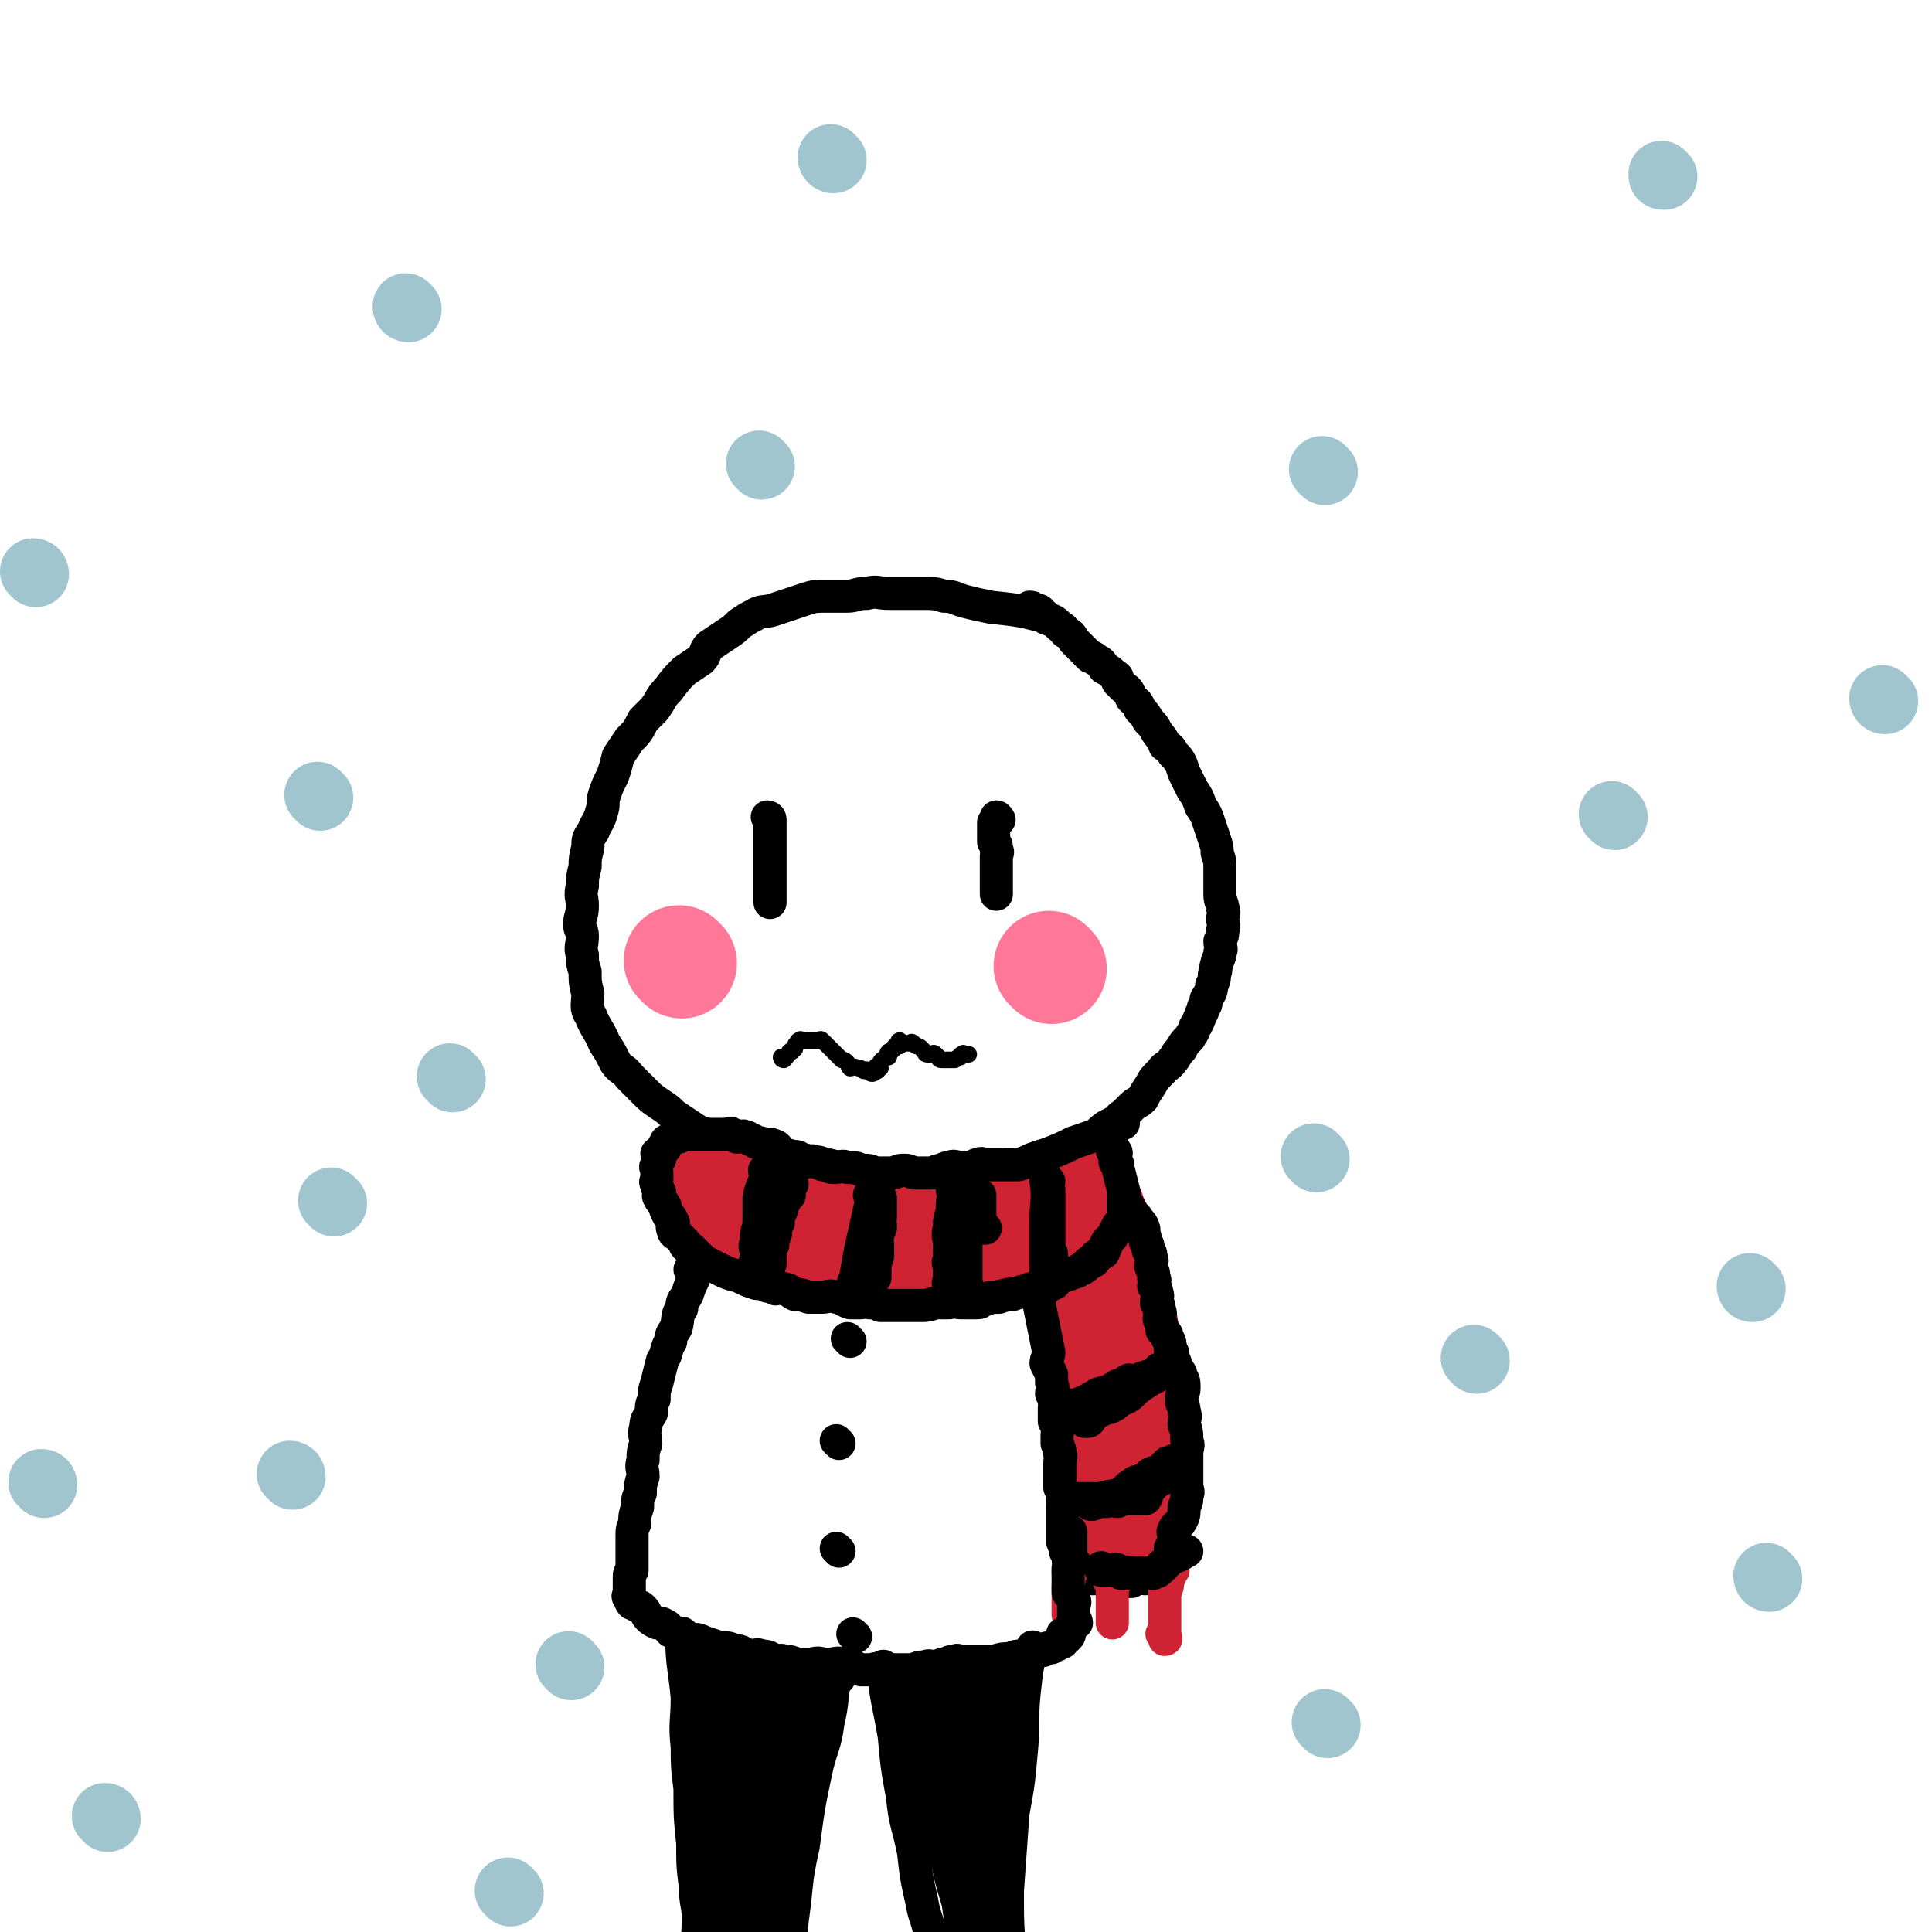 <svg viewBox='0 0 700 700' version='1.1' xmlns='http://www.w3.org/2000/svg' xmlns:xlink='http://www.w3.org/1999/xlink'><g fill='none' stroke='rgb(0,0,0)' stroke-width='12' stroke-linecap='round' stroke-linejoin='round'><path d='M378,223c0,0 -1,-1 -1,-1 0,0 1,1 0,1 -8,-2 -9,-2 -18,-3 -5,-1 -5,-1 -9,-2 -4,-1 -4,-2 -8,-2 -3,-1 -4,-1 -7,-1 -1,0 -1,0 -3,0 -2,0 -2,0 -5,0 -2,0 -2,0 -5,0 -4,0 -4,-1 -8,0 -4,0 -4,1 -7,1 -4,0 -4,0 -8,0 -3,0 -4,0 -7,1 -3,1 -3,1 -6,2 -3,1 -3,1 -6,2 -3,1 -4,0 -7,2 -2,1 -2,1 -5,3 -2,2 -2,2 -5,4 -3,2 -3,2 -6,4 -2,2 -1,3 -3,5 -3,2 -3,2 -6,4 -3,3 -3,3 -6,7 -3,3 -2,3 -5,7 -2,2 -2,2 -4,4 -2,4 -2,4 -5,7 -2,3 -2,3 -4,6 -1,4 -1,4 -2,7 -2,4 -2,4 -3,7 -1,3 0,3 -1,6 -1,4 -2,4 -3,7 -2,3 -2,3 -2,6 -1,4 -1,4 -1,7 -1,4 -1,4 -1,7 -1,4 0,4 0,7 0,4 -1,4 -1,7 0,2 1,2 1,4 0,4 -1,4 0,7 0,3 0,3 1,6 0,4 0,4 1,8 0,4 -1,5 1,8 2,5 3,5 5,10 2,3 2,3 4,7 2,3 3,2 5,5 3,3 3,3 5,5 3,3 3,3 6,5 3,2 3,2 5,4 3,2 3,2 6,4 3,2 3,2 6,3 4,1 4,1 8,2 4,1 4,1 7,2 4,1 4,2 7,3 3,1 4,0 7,1 5,1 5,1 10,2 5,1 5,1 9,2 5,1 5,1 9,2 4,1 4,1 8,2 4,0 4,0 7,0 4,0 4,0 7,0 4,-1 4,-1 8,-1 4,-1 4,-1 7,-1 4,-1 4,0 7,0 4,-1 4,-2 7,-3 4,0 4,0 7,0 3,-1 3,-2 6,-3 3,-1 3,0 7,-2 3,-1 3,-1 6,-3 3,-1 3,0 6,-2 2,-1 2,-2 5,-4 2,-1 2,-1 4,-2 1,-2 1,-1 3,-3 1,-1 1,-1 2,-2 2,-2 2,-1 4,-3 1,-2 1,-2 3,-5 1,-2 1,-2 4,-5 1,-2 2,-1 4,-4 1,-1 1,-2 3,-4 1,-2 1,-2 3,-4 1,-2 1,-1 2,-4 1,-1 1,-2 2,-4 0,-1 1,-1 1,-3 1,-1 1,-1 1,-3 1,-2 2,-2 2,-5 1,-2 1,-2 1,-4 1,-2 0,-2 1,-4 0,-2 1,-1 1,-4 1,-1 0,-2 0,-4 1,-2 1,-2 1,-4 1,-2 0,-2 0,-4 0,-2 1,-2 0,-4 0,-2 -1,-2 -1,-5 0,-2 0,-2 0,-4 0,-2 0,-3 0,-5 0,-3 0,-3 -1,-6 0,-2 0,-2 -1,-5 -1,-3 -1,-3 -2,-6 -1,-3 -1,-3 -3,-6 -1,-3 -1,-3 -3,-6 -1,-2 -1,-2 -2,-4 -1,-2 -1,-2 -2,-5 -1,-2 -1,-2 -3,-4 -1,-2 -1,-2 -3,-3 -1,-3 -1,-2 -3,-5 -1,-2 -1,-2 -3,-4 -1,-2 -1,-2 -3,-4 -1,-3 -1,-2 -3,-4 -1,-2 -1,-3 -3,-4 -1,-1 -1,-1 -2,-2 0,-1 0,-2 -1,-2 -2,-2 -2,-2 -4,-3 -1,-2 -1,-2 -3,-3 -1,-1 -1,-1 -2,-1 -3,-3 -3,-3 -6,-6 -1,-2 -1,-2 -3,-3 -1,-1 0,-1 -2,-2 -2,-2 -2,-2 -5,-3 -1,-1 0,-1 -2,-2 0,-1 -1,-1 -2,-1 -1,-1 -1,-1 -2,-1 '/><path d='M279,297c0,0 -1,-1 -1,-1 0,0 1,0 1,1 0,2 0,2 0,5 0,1 0,1 0,3 0,1 0,1 0,3 0,2 0,2 0,5 0,2 0,2 0,4 0,1 0,1 0,3 0,1 0,1 0,2 0,1 0,1 0,2 0,0 0,0 0,1 0,1 0,1 0,1 0,0 0,0 0,1 '/><path d='M362,297c0,0 -1,-1 -1,-1 0,0 1,0 0,1 0,0 0,0 -1,1 0,0 0,0 0,1 0,1 0,1 0,3 0,1 0,1 0,3 1,1 1,1 1,3 1,1 0,1 0,2 0,0 0,0 0,1 0,1 0,1 0,1 0,1 0,1 0,2 0,1 0,1 0,2 0,1 0,1 0,2 0,1 0,1 0,2 0,0 0,0 0,1 0,1 0,1 0,1 0,1 0,1 0,1 0,0 0,0 0,1 '/></g>
<g fill='none' stroke='rgb(0,0,0)' stroke-width='6' stroke-linecap='round' stroke-linejoin='round'><path d='M284,384c0,0 -1,-1 -1,-1 0,0 0,1 1,1 1,-1 1,-1 2,-3 0,0 0,0 1,0 0,-1 0,-1 1,-1 0,-1 0,-2 1,-2 0,-1 0,-1 1,-1 0,-1 0,0 1,0 1,0 1,0 2,0 0,0 0,0 1,0 0,0 0,0 1,0 0,0 0,0 1,0 0,0 0,0 1,0 0,0 0,-1 1,0 1,1 1,1 3,3 1,1 1,1 2,2 1,1 1,1 2,2 1,0 1,0 2,1 1,1 0,1 1,2 1,0 1,-1 3,0 1,0 1,0 2,1 0,0 0,0 1,0 0,0 0,-1 1,0 0,0 0,1 1,1 1,0 1,-1 2,-1 0,-1 -1,-2 0,-2 0,0 0,1 1,1 0,-1 -1,-1 0,-2 0,-1 1,-1 2,-2 0,0 0,0 1,0 0,-1 -1,-1 0,-2 0,0 0,0 1,0 0,-1 0,-1 1,-1 0,-1 0,-1 1,-1 0,-1 0,0 1,0 0,-1 -1,-2 0,-2 0,0 0,1 1,1 0,0 0,0 1,0 0,0 0,0 1,0 0,0 0,0 1,0 0,0 0,-1 1,0 0,0 0,0 1,1 1,0 1,0 2,1 0,0 0,0 1,1 0,0 0,1 1,1 0,0 1,0 2,0 0,0 0,-1 1,0 0,0 0,0 1,1 0,0 0,1 1,1 0,0 1,0 2,0 0,0 0,0 1,0 0,0 0,0 1,0 0,0 0,0 1,0 1,-1 1,-1 2,-1 0,-1 0,-1 1,-1 0,-1 0,0 1,0 0,0 0,0 1,0 '/></g>
<g fill='none' stroke='rgb(207,34,51)' stroke-width='40' stroke-linecap='round' stroke-linejoin='round'><path d='M384,434c0,0 -1,-1 -1,-1 0,0 1,0 0,1 -3,1 -4,2 -8,3 -4,1 -5,0 -9,1 -3,0 -3,0 -6,1 -1,0 -1,0 -3,1 -1,0 -1,1 -3,1 -2,0 -2,0 -4,0 -1,0 -1,0 -3,0 -2,0 -2,-1 -5,0 -2,0 -2,1 -5,1 -2,0 -2,-1 -5,0 -2,0 -2,1 -5,1 -2,0 -2,0 -5,0 -2,0 -2,0 -4,0 -2,0 -2,0 -4,0 -2,-1 -2,-1 -4,-1 -2,-1 -2,0 -4,0 -1,-1 -1,-1 -3,-1 -1,-1 -1,0 -3,0 -2,-1 -2,-2 -5,-3 -2,0 -2,1 -4,1 -2,-1 -2,-1 -4,-1 -1,-1 -1,-1 -3,-1 -1,-1 -1,-1 -2,-3 -1,-1 0,-1 -2,-2 -1,0 -1,0 -3,0 -1,-1 -1,-1 -3,-1 -1,-1 -1,-2 -3,-3 -1,0 -1,1 -3,1 -1,-1 -1,-1 -2,-1 -1,-1 -1,-1 -3,-1 0,-1 0,0 -1,0 -1,0 -1,-1 -2,0 0,0 0,1 0,1 -1,0 -1,-1 -2,0 0,0 0,1 0,1 -1,0 -1,-1 -2,0 0,0 0,0 0,1 0,0 0,0 0,1 0,0 -1,0 0,1 0,1 0,1 1,2 1,2 0,3 2,5 1,1 1,0 3,1 1,0 2,0 3,1 2,1 1,1 3,2 1,0 1,0 3,1 2,0 2,0 4,1 2,0 2,1 4,1 2,0 3,-1 5,0 3,0 3,1 5,1 3,0 3,-1 5,0 3,0 3,1 5,1 3,0 3,-1 5,0 3,0 2,1 5,2 2,0 2,0 5,0 2,0 2,-1 4,0 2,0 2,0 5,1 2,0 2,0 4,0 3,0 3,-1 6,0 3,0 3,0 5,1 1,0 1,0 3,0 2,-1 2,-1 5,-1 1,-1 1,0 3,0 1,0 1,0 2,0 3,-1 3,-2 6,-3 2,0 2,0 4,0 1,-1 1,-1 3,-1 2,-1 2,-1 4,-1 1,-1 1,0 3,0 1,-1 1,-1 3,-1 1,-1 1,-1 2,-1 2,-1 2,-2 4,-3 1,0 2,0 3,0 1,-1 1,-2 2,-3 0,0 0,1 1,1 1,-1 1,-1 2,-1 0,-1 -1,-2 -1,-2 1,0 2,0 3,1 0,0 0,0 0,0 1,-2 0,-2 0,-4 1,-1 1,-1 2,-2 '/><path d='M391,432c0,0 -1,-1 -1,-1 0,0 0,0 0,1 1,1 0,1 0,2 0,0 0,0 0,1 0,0 0,0 0,1 0,0 0,0 0,1 1,2 1,2 2,4 0,1 0,1 1,3 0,1 0,1 1,2 0,0 0,0 1,1 0,0 -1,0 -1,1 1,2 1,2 2,4 0,2 1,2 2,4 0,1 0,1 1,3 0,2 0,2 1,4 0,1 0,1 1,2 0,1 0,1 1,2 0,1 0,1 1,3 0,0 0,0 0,1 1,1 1,1 2,2 0,0 -1,0 -1,1 1,1 1,1 2,2 0,0 -1,0 -1,1 0,1 0,1 0,2 1,1 1,1 2,2 0,1 -1,1 -1,2 0,1 0,1 0,3 0,1 0,1 0,3 1,2 1,2 2,4 0,1 -1,1 -1,3 1,3 1,2 2,5 0,1 -1,1 -1,3 1,2 1,2 2,5 0,1 0,1 1,3 0,2 -1,2 -1,4 0,1 0,1 0,3 0,2 0,2 0,4 0,1 0,1 0,3 0,1 0,1 0,3 0,2 0,2 0,4 0,1 0,1 0,3 0,2 1,2 0,4 0,1 0,1 -1,3 0,1 0,1 0,2 0,1 0,1 0,2 0,0 0,0 0,1 0,1 0,1 0,2 0,0 0,0 0,1 0,1 0,1 0,2 0,0 0,0 0,1 0,0 0,1 0,1 0,-1 0,-1 0,-3 0,-1 0,-1 0,-3 0,-3 0,-3 0,-6 0,-3 0,-3 0,-6 0,-3 0,-3 0,-6 0,-3 1,-3 0,-6 0,-5 0,-5 -1,-9 0,-4 0,-4 -1,-7 0,-4 0,-4 -1,-7 0,-3 0,-3 -1,-7 0,-3 0,-3 -1,-7 0,-2 1,-2 1,-5 -1,-4 -2,-4 -3,-8 0,-2 1,-2 1,-5 -1,-2 -1,-2 -2,-4 0,-2 0,-2 -1,-5 0,-2 0,-2 -1,-4 0,-1 1,-1 0,-3 0,-1 0,0 -1,-2 0,0 1,-1 0,-1 0,-2 0,-1 -1,-3 0,0 0,0 0,-1 0,0 0,0 0,0 0,-1 1,-2 0,-3 0,0 -1,0 -1,-1 -1,-1 0,-1 -1,-2 0,0 0,0 0,-1 0,0 0,0 0,-1 '/></g>
<g fill='none' stroke='rgb(0,0,0)' stroke-width='12' stroke-linecap='round' stroke-linejoin='round'><path d='M407,407c0,0 -1,-1 -1,-1 0,0 1,0 0,1 -8,4 -8,4 -17,7 -4,2 -4,2 -9,4 -3,1 -3,1 -6,2 -2,1 -2,1 -5,2 -2,0 -2,0 -5,0 -2,0 -2,0 -4,0 0,0 0,0 -1,0 0,0 0,0 -1,0 -2,0 -2,-1 -4,0 -1,0 -1,1 -3,1 -1,0 -1,0 -3,0 -2,0 -2,-1 -4,0 -1,0 -1,0 -3,1 -2,0 -2,1 -4,1 -1,0 -1,0 -3,0 -1,0 -1,0 -3,0 -2,-1 -2,-1 -4,-1 -2,0 -2,1 -4,1 -3,0 -3,0 -6,0 -2,-1 -2,-1 -5,-1 -2,-1 -2,-1 -5,-1 -2,-1 -2,0 -5,0 -2,0 -2,-1 -4,-1 -1,-1 -1,-1 -3,-1 -1,-1 -1,0 -3,0 -1,-1 -1,-1 -2,-1 -1,-1 -1,-1 -3,-1 -2,-1 -2,0 -4,-1 -1,-1 -1,-3 -3,-3 -1,-1 -1,0 -3,0 -1,-1 -1,-1 -3,-1 -1,-1 -1,-1 -2,-1 -1,-1 -1,-1 -2,-1 -1,-1 -1,0 -3,0 -1,-1 -1,-1 -2,-1 0,-1 -1,0 -2,0 -1,0 -1,0 -3,0 -1,0 -1,0 -2,0 -1,0 -1,0 -2,0 0,0 0,0 -1,0 -1,0 -1,0 -1,0 -2,0 -2,0 -3,0 -1,0 -1,0 -2,0 0,0 -1,-1 -1,0 -2,0 -1,0 -2,1 -1,0 -1,0 -3,1 0,0 0,-1 0,0 -2,0 -2,1 -2,2 -1,0 0,0 0,1 -1,1 -2,1 -3,2 0,1 1,1 1,2 -1,1 -1,1 -1,2 -1,1 0,1 0,3 0,1 0,1 0,2 0,1 -1,1 0,2 0,1 0,1 1,3 0,1 -1,1 0,2 0,1 1,1 2,3 0,1 0,1 1,3 1,1 1,1 2,3 0,1 -1,1 0,3 0,1 1,1 2,2 1,1 1,1 2,2 0,1 0,1 1,2 1,0 1,0 2,1 1,1 1,1 2,2 0,0 0,0 1,1 1,1 1,1 3,2 2,1 2,1 4,2 2,1 2,1 5,2 1,0 1,0 3,1 2,1 2,1 5,2 2,0 2,0 4,1 1,0 1,0 3,1 1,0 1,-1 3,0 2,0 2,1 4,2 2,0 2,0 5,1 2,0 2,0 5,0 2,0 2,-1 5,0 2,0 2,1 5,2 2,0 2,0 4,0 1,0 1,-1 3,0 2,0 2,0 4,1 2,0 2,0 4,0 1,0 1,0 3,0 1,0 1,0 3,0 2,0 2,0 5,0 2,0 2,0 5,-1 2,0 2,0 5,0 2,-1 2,0 4,0 1,0 1,0 3,0 1,0 1,0 3,0 1,0 1,0 2,-1 1,0 1,0 3,-1 1,0 1,0 3,0 1,-1 1,0 3,-1 1,0 1,0 2,0 1,-1 1,0 3,-1 1,0 1,0 3,-1 1,0 1,0 3,-1 2,0 2,0 4,0 1,-1 1,-1 2,-1 1,-1 0,-2 2,-2 0,-1 1,0 2,-1 1,0 1,0 3,-1 1,0 1,0 2,-1 1,0 1,0 2,-1 1,0 0,-1 2,-2 0,0 0,1 1,0 1,0 0,-1 1,-2 1,0 1,0 2,-1 1,0 1,0 1,-2 1,0 1,-1 1,-2 1,-1 1,-1 2,-2 1,-2 1,-2 2,-4 1,0 1,0 2,0 0,0 0,0 0,0 1,-1 0,-1 0,-2 0,-1 0,-1 0,-3 0,-1 0,-1 0,-2 0,-1 0,-1 0,-2 0,-1 0,-1 0,-2 0,0 1,0 0,-1 0,-1 0,-1 0,-1 -1,-4 -1,-4 -2,-8 0,-2 0,-1 -1,-2 0,-1 0,-1 0,-2 0,-1 1,-1 0,-2 0,0 0,0 -1,0 0,-1 0,-1 0,-2 '/><path d='M377,470c0,0 -1,-1 -1,-1 0,0 0,0 0,1 1,5 1,5 2,10 1,5 1,5 2,10 0,2 -1,2 -1,4 1,2 1,2 2,4 0,1 0,1 0,3 1,2 0,2 0,4 1,1 1,1 1,3 1,1 0,1 0,2 0,1 0,1 0,3 0,1 0,1 0,2 1,1 1,1 1,2 1,1 0,1 0,3 0,1 0,1 0,3 1,2 1,2 1,4 1,1 0,1 0,3 0,2 0,2 0,4 0,1 0,1 0,2 0,1 0,1 0,3 1,1 1,1 1,3 1,1 0,1 0,3 0,1 0,1 0,2 0,1 0,1 0,2 0,1 0,1 0,3 0,1 0,1 0,2 0,0 0,0 0,1 0,1 0,1 0,2 0,0 0,0 0,1 0,1 0,1 1,2 0,0 0,-1 0,0 1,0 0,1 0,2 1,0 1,0 1,1 1,0 0,0 0,1 0,0 0,0 0,1 1,1 1,1 2,2 0,0 0,-1 1,0 0,0 -1,0 -1,1 0,0 0,0 0,1 1,0 1,-1 2,0 0,0 0,0 1,1 0,0 0,0 1,1 0,0 1,0 2,1 0,0 0,0 1,0 0,-1 0,0 1,0 1,0 1,0 2,0 0,0 0,0 1,0 0,0 0,0 0,0 2,0 2,0 3,0 1,0 1,-1 2,0 1,0 1,0 3,1 1,0 1,0 2,0 0,0 0,0 0,0 1,-1 1,-1 2,-1 1,-1 1,0 3,0 0,0 0,0 0,0 2,-1 2,-1 3,-1 0,-1 0,0 0,0 1,-1 1,-1 1,-2 1,0 1,0 1,0 1,-1 1,-1 1,-2 1,0 1,0 1,0 1,-1 1,-1 1,-1 1,-1 1,-1 1,-2 1,-1 0,-2 0,-3 1,-1 1,-1 1,-2 1,-2 0,-3 0,-4 1,-3 2,-2 3,-4 1,-2 1,-2 1,-5 1,-2 1,-2 1,-4 1,-2 0,-2 0,-4 0,-2 0,-2 0,-5 0,-1 0,-1 0,-3 0,-2 0,-2 0,-3 0,-3 1,-3 0,-5 0,-3 0,-3 -1,-6 0,-2 1,-2 0,-5 0,-2 -1,-2 -1,-4 0,-2 1,-2 1,-4 0,-2 0,-3 -1,-4 0,-2 -1,-2 -2,-4 0,-1 0,-1 -1,-3 0,-2 0,-2 -1,-3 0,-2 0,-3 -1,-4 0,-2 -1,-2 -2,-3 0,-2 0,-2 -1,-4 0,-2 1,-2 0,-3 0,-2 0,-2 -1,-3 0,-2 1,-2 0,-4 0,-1 0,-1 -1,-2 0,-2 1,-2 0,-3 0,-2 0,-2 -1,-4 0,-2 1,-2 0,-3 0,-2 0,-2 -1,-3 0,-2 0,-2 -1,-3 0,-2 0,-2 -1,-3 0,-1 1,-2 0,-2 0,-2 -1,-2 -2,-3 0,-1 0,-1 -1,-1 0,-1 0,-1 -1,-1 0,-1 0,-1 -1,-2 0,-1 0,-1 0,-1 '/></g>
<g fill='none' stroke='rgb(207,34,51)' stroke-width='12' stroke-linecap='round' stroke-linejoin='round'><path d='M388,570c0,0 -1,-1 -1,-1 0,0 0,0 0,1 1,2 0,2 0,5 0,1 0,1 0,1 0,2 0,2 0,3 0,1 0,1 0,2 0,1 0,1 0,1 0,1 0,1 0,2 0,0 0,1 0,1 0,0 0,0 0,-1 '/><path d='M403,570c0,0 -1,-1 -1,-1 0,0 0,0 0,1 1,0 0,0 0,1 0,1 0,1 0,2 1,0 1,0 1,1 1,1 0,1 0,3 0,1 0,1 0,3 0,1 0,1 0,2 0,0 0,0 0,1 0,1 0,1 0,2 0,0 0,0 0,1 0,1 0,1 0,2 '/><path d='M425,569c0,0 -1,-1 -1,-1 0,0 0,0 0,1 0,2 0,2 -1,4 0,2 0,2 -1,4 0,1 0,1 0,3 0,1 0,1 0,2 0,2 0,2 0,4 0,1 0,1 0,2 0,1 0,1 0,3 0,0 0,0 0,1 0,1 1,2 0,2 0,0 0,-1 -1,-2 '/></g>
<g fill='none' stroke='rgb(0,0,0)' stroke-width='12' stroke-linecap='round' stroke-linejoin='round'><path d='M251,461c0,0 -1,-1 -1,-1 0,0 1,0 1,1 0,0 0,0 0,1 0,0 0,0 0,1 0,0 0,0 0,1 -1,2 -1,2 -2,5 -1,2 -2,2 -2,5 -2,3 -1,3 -2,7 -1,2 -2,2 -2,5 -2,3 -1,4 -3,7 -1,4 -1,4 -2,8 -1,3 -1,3 -1,6 -1,2 -1,2 -1,5 -1,2 -2,2 -2,5 -1,3 0,3 0,6 -1,3 -1,3 -1,6 -1,3 0,3 0,6 -1,3 -1,3 -1,6 -1,2 -1,2 -1,5 -1,3 -1,3 -1,6 -1,2 -1,2 -1,5 0,1 0,1 0,3 0,1 0,1 0,2 0,1 0,1 0,3 0,1 0,1 0,2 0,1 0,1 0,2 -1,1 -1,1 -1,3 0,0 0,0 0,1 0,1 0,1 0,2 0,0 0,0 0,1 0,0 0,0 0,1 0,0 0,0 0,1 0,0 -1,0 0,1 0,0 0,0 1,1 0,0 -1,0 0,1 0,0 1,0 2,1 1,0 1,0 2,1 1,1 1,2 2,3 1,1 1,1 3,2 1,0 2,0 3,1 1,0 1,1 2,2 1,0 1,0 3,1 2,1 2,1 5,2 2,0 2,0 4,1 3,1 3,1 6,2 3,0 3,0 5,1 3,0 3,1 5,2 3,0 3,-1 5,0 3,0 3,1 5,2 1,0 2,-1 3,0 3,0 2,0 5,1 3,0 3,0 5,0 3,-1 3,0 6,0 3,0 3,-1 6,0 3,0 3,1 6,2 2,0 2,0 4,0 2,-1 2,0 5,0 2,0 2,0 5,0 2,0 2,0 5,0 2,-1 2,-1 4,-1 2,-1 2,0 4,0 2,-1 2,-1 4,-1 1,-1 1,-1 3,-1 1,-1 1,0 3,0 2,0 2,0 4,0 1,0 1,0 3,0 2,0 2,0 4,0 3,-1 3,-1 6,-1 2,-1 2,-1 5,-1 2,-1 2,-1 4,-1 1,-1 1,-1 3,-1 1,-1 1,-1 3,-1 1,-1 1,-1 2,-1 1,-1 1,-1 2,-1 0,-1 0,-1 1,-1 0,-1 -1,-2 -1,-2 1,0 1,0 1,1 1,0 1,0 1,0 1,-1 0,-1 0,-2 0,0 0,0 0,0 1,-2 1,-2 2,-3 0,0 0,0 1,0 0,-1 -1,-2 -1,-3 0,0 0,0 0,-1 0,-1 0,-1 0,-2 0,-1 1,-1 0,-3 0,-1 -1,0 -2,-2 0,-1 0,-1 0,-3 0,-1 0,-1 0,-2 0,-1 0,-1 0,-2 0,-1 0,-1 0,-2 1,-1 1,-1 2,-2 0,0 -1,0 -1,-1 0,-1 0,-1 0,-2 0,-1 0,-1 0,-2 0,-1 0,-1 0,-2 0,-1 0,-1 0,-2 0,-1 0,-1 0,-2 '/><path d='M248,593c0,0 -1,-2 -1,-1 0,11 1,12 2,23 0,9 -1,9 0,18 0,7 0,7 1,15 0,10 0,10 1,20 0,8 0,8 1,16 0,6 1,6 1,11 0,8 -1,8 0,15 0,4 0,4 1,8 0,2 0,2 1,5 0,2 0,3 1,4 0,0 1,0 2,-1 '/><path d='M304,608c0,0 -1,-2 -1,-1 -2,7 -1,9 -3,17 -1,8 -2,8 -4,16 -3,14 -3,14 -5,29 -3,13 -2,13 -4,27 -1,12 -1,12 -1,24 -1,7 -1,7 -1,14 -1,3 0,3 0,6 0,1 -1,1 0,2 0,0 0,0 1,-1 '/><path d='M321,605c0,0 -1,-2 -1,-1 1,12 2,13 4,25 1,11 1,11 3,22 1,10 2,10 4,20 1,9 1,9 3,18 1,6 2,6 3,12 1,4 0,4 2,8 1,4 2,4 3,7 0,2 -1,2 0,4 0,1 1,1 2,1 0,-1 0,-1 0,-2 '/><path d='M375,598c0,0 -1,-2 -1,-1 -2,7 -2,8 -3,17 -1,11 0,11 -1,21 -1,11 -1,11 -3,22 -1,14 -1,14 -2,28 0,12 0,12 1,24 0,8 0,8 1,17 0,5 0,5 -1,10 0,3 0,3 -1,5 0,1 0,1 0,2 '/></g>
<g fill='none' stroke='rgb(0,0,0)' stroke-width='24' stroke-linecap='round' stroke-linejoin='round'><path d='M261,607c0,0 -1,-2 -1,-1 1,12 2,13 3,27 1,11 1,12 1,23 0,10 -1,10 -1,20 -1,8 0,8 0,16 0,5 -1,5 0,10 0,2 0,2 1,4 0,0 0,0 0,-1 -1,0 -2,0 -2,-1 0,-1 1,-1 1,-3 0,-7 0,-7 0,-15 0,-6 -1,-6 0,-12 0,-7 1,-7 1,-13 0,-6 0,-6 0,-12 0,-5 0,-5 0,-10 0,-3 -1,-3 0,-6 0,-2 0,-3 1,-4 0,0 1,0 2,0 0,1 0,2 0,3 0,4 0,4 1,8 0,9 0,9 1,18 1,9 1,9 2,19 0,8 -1,8 0,16 0,6 1,6 2,12 0,2 0,4 0,5 0,0 -1,-1 0,-2 0,-4 0,-4 1,-7 0,-8 0,-8 1,-16 0,-8 0,-8 1,-16 1,-8 1,-8 2,-16 1,-7 0,-7 1,-14 0,-4 1,-4 2,-9 0,-3 0,-3 1,-7 0,-1 0,-1 1,-3 0,-1 0,-1 0,-2 0,0 0,1 0,2 0,0 0,0 -1,1 0,3 0,3 -1,7 0,6 1,6 0,11 0,8 0,8 -1,16 -1,7 -1,7 -3,14 0,5 0,5 -1,9 0,3 0,3 0,7 -1,1 0,2 -1,2 0,1 -1,1 -1,0 -1,0 -1,-1 0,-2 0,-3 1,-3 2,-5 0,-4 -1,-4 0,-7 0,-5 1,-5 2,-10 0,-5 0,-5 1,-10 0,-5 1,-5 2,-9 0,-5 -1,-5 0,-9 0,-3 0,-3 1,-6 0,-2 0,-2 0,-4 0,-2 0,-2 0,-5 0,0 0,0 0,-1 0,-1 0,-1 0,-2 -1,0 -1,0 -1,-1 0,-1 0,-1 0,-2 -1,0 0,0 0,-1 0,0 0,0 0,-1 0,0 0,0 0,-1 -1,0 -2,1 -3,0 -1,0 -1,0 -2,-2 0,0 1,0 1,-1 '/><path d='M285,611c0,0 -1,-1 -1,-1 0,0 0,1 1,0 0,0 0,0 1,0 1,-1 1,0 2,0 0,0 0,0 1,0 0,0 0,0 1,0 0,0 0,-1 1,0 0,0 0,0 0,1 -1,2 -1,2 -1,4 -1,2 0,2 0,4 -1,5 -2,5 -3,10 0,2 0,2 0,4 -1,2 -1,2 -1,5 '/><path d='M338,612c0,0 -1,-2 -1,-1 2,14 2,15 5,30 2,13 3,13 6,26 2,11 2,11 5,21 1,7 1,7 3,14 1,4 1,4 2,8 0,3 0,4 1,5 0,0 1,-1 1,-2 0,-1 -1,-1 -2,-2 0,-3 0,-4 -1,-7 0,-8 0,-8 -1,-17 0,-7 0,-7 -1,-15 0,-7 0,-7 -1,-14 0,-3 1,-3 1,-7 0,-3 0,-3 -1,-6 0,-2 0,-2 -1,-4 0,-2 1,-2 0,-4 0,-1 0,-1 -1,-2 0,0 0,1 0,2 0,1 0,1 0,3 0,5 0,5 0,10 1,9 2,9 3,18 0,7 -1,7 -1,14 1,4 2,4 2,8 0,3 -1,2 -2,5 0,1 0,2 0,2 0,0 0,-1 0,-2 0,-2 0,-2 0,-4 0,-5 0,-5 0,-9 0,-6 0,-6 0,-13 0,-6 0,-6 0,-12 0,-7 1,-7 0,-13 0,-5 0,-5 -1,-9 0,-3 1,-3 1,-6 -1,-2 -1,-2 -2,-4 0,-1 0,-1 0,-2 1,-1 1,-1 2,-3 0,-1 0,-1 1,-2 0,-1 0,-1 -1,-2 0,0 0,0 0,-1 0,0 0,-1 0,-1 0,2 0,3 0,5 0,3 1,3 0,6 0,4 0,4 -1,8 0,3 0,3 -1,6 0,2 0,2 0,4 0,2 0,2 0,4 0,1 0,1 0,2 0,0 0,0 0,-1 0,0 0,0 0,-1 0,-1 0,-1 0,-1 2,-4 2,-4 3,-7 0,-2 0,-2 1,-5 0,-2 0,-2 1,-4 0,-2 0,-2 1,-5 0,-1 0,-1 1,-3 0,-1 0,-1 1,-3 0,-1 0,-1 -1,-3 0,-1 0,-1 0,-2 0,0 0,0 0,-1 0,0 0,0 0,-1 0,0 0,0 0,-1 0,0 0,0 0,-1 '/></g>
<g fill='none' stroke='rgb(0,0,0)' stroke-width='12' stroke-linecap='round' stroke-linejoin='round'><path d='M308,486c0,0 -1,-1 -1,-1 '/><path d='M304,523c0,0 -1,-1 -1,-1 '/><path d='M304,562c0,0 -1,-1 -1,-1 '/><path d='M310,593c0,0 -1,-1 -1,-1 '/><path d='M400,569c0,0 -1,-1 -1,-1 0,0 0,0 0,1 1,0 1,0 1,0 2,0 2,0 3,0 1,0 1,-1 2,0 0,0 0,0 1,1 0,0 0,0 1,0 1,-1 1,0 3,0 1,0 1,0 2,0 1,0 1,0 2,0 1,0 1,0 2,0 0,0 0,0 0,0 1,0 1,0 1,0 1,0 1,0 1,0 1,-1 1,0 2,-1 1,-1 1,-1 3,-3 1,-1 1,-1 2,-2 1,0 2,0 3,-1 0,0 1,0 1,-1 1,0 1,0 1,0 '/><path d='M396,545c0,0 -1,-1 -1,-1 0,0 0,1 0,1 3,-1 3,-1 6,-1 2,-1 2,0 4,0 1,-1 1,-1 3,-1 1,-1 1,0 2,0 1,0 1,0 2,0 0,0 0,0 0,0 2,0 2,0 3,0 1,-1 0,-2 2,-4 1,-1 1,-1 3,-3 0,0 0,0 1,0 0,-1 0,-2 1,-3 0,0 0,0 1,0 0,-1 0,-1 1,-1 0,-1 -1,-2 -1,-2 1,0 1,1 1,1 1,-1 0,-1 0,-1 1,-1 2,-1 1,0 0,0 -1,0 -3,1 -1,1 -1,2 -3,3 0,0 -1,-1 -2,0 -1,0 0,1 -2,2 -2,1 -3,0 -5,2 -2,1 -1,1 -3,3 -1,0 -1,0 -3,1 -2,0 -2,0 -5,1 -1,0 -1,0 -2,0 -1,0 -1,0 -2,0 0,0 0,0 -1,0 -1,0 -1,0 -2,0 0,0 0,0 -1,0 -1,0 -1,0 -1,0 '/><path d='M388,510c0,0 -1,-1 -1,-1 0,0 0,1 0,1 6,-2 6,-2 11,-5 4,-1 4,-1 7,-3 2,0 3,0 5,0 1,-1 1,-1 2,-1 0,-1 0,-1 1,-1 1,-1 1,-1 3,-1 0,-1 0,0 0,0 2,-1 2,-1 3,-1 0,-1 0,0 0,0 1,0 1,0 1,0 1,-1 0,-2 0,-2 1,0 1,0 1,1 1,0 1,0 1,0 1,-1 1,-1 2,-1 0,-1 0,0 0,0 0,0 0,0 -1,0 0,0 -1,-1 -1,0 0,0 1,0 0,1 -3,2 -4,2 -7,4 -3,2 -3,2 -5,4 -2,2 -2,1 -5,3 -1,1 -1,1 -3,2 -1,0 -1,0 -3,1 -1,0 -1,0 -2,1 0,0 0,0 -1,1 0,0 0,0 -1,1 0,0 0,1 -1,1 0,0 -1,0 -1,0 0,-1 1,-1 2,-1 0,-1 0,-1 1,-1 2,-3 2,-3 5,-6 2,-1 2,-1 4,-3 1,0 1,-1 2,-2 1,-1 0,-1 2,-2 0,0 0,1 1,1 '/><path d='M278,425c0,0 -1,-1 -1,-1 0,0 1,0 1,1 -1,4 -2,4 -3,9 0,5 0,5 0,10 -1,3 -1,3 -1,6 -1,2 0,2 0,4 0,1 0,1 0,2 0,1 -1,1 0,2 0,0 0,0 1,1 0,0 -1,0 0,1 0,0 0,0 1,0 0,-1 0,-1 0,-3 0,-1 0,-1 0,-2 0,-2 0,-2 0,-5 0,-1 0,-1 0,-3 0,-2 0,-2 0,-4 0,-1 -1,-1 0,-2 0,-2 1,-2 2,-5 0,-1 0,-1 1,-3 0,-1 0,-1 1,-3 0,-1 1,0 1,-2 0,0 0,-1 0,-2 0,0 -1,0 0,-1 0,0 1,-1 1,0 0,0 -1,0 -1,1 -1,0 0,0 0,1 0,1 0,1 0,2 -1,4 -1,4 -1,8 -1,4 0,4 0,7 0,3 -1,3 -1,5 -1,3 0,3 0,5 0,2 -1,2 -1,3 0,0 0,1 1,1 0,-1 0,-1 0,-2 0,0 -1,0 0,-1 0,-2 0,-2 1,-4 0,-2 0,-2 1,-4 0,-1 -1,-1 0,-2 0,-1 0,0 1,-2 0,-2 0,-2 1,-4 0,-1 0,-1 1,-3 0,-1 0,-1 1,-3 0,0 1,0 1,0 0,-1 0,-1 0,-2 0,-1 -1,-1 0,-2 0,0 0,0 1,0 '/><path d='M316,434c0,0 -1,-1 -1,-1 0,0 1,0 1,1 -2,9 -2,9 -4,18 -1,5 -1,5 -2,11 -1,2 -1,2 -1,5 -1,2 -1,2 -1,3 0,0 0,-1 1,-1 1,-2 0,-3 1,-5 1,-4 2,-4 3,-8 1,-3 0,-3 1,-6 0,-2 0,-2 1,-4 0,-1 1,-1 1,-2 0,-1 0,-1 0,-2 0,-1 0,-1 0,-2 0,0 -1,-1 0,-1 0,0 0,1 1,1 0,-1 0,-1 0,-2 0,0 0,-1 0,0 0,0 0,1 0,2 0,0 0,0 0,1 0,3 0,3 0,6 0,3 0,3 0,5 0,2 0,2 0,3 0,1 0,1 0,2 0,1 0,1 0,2 0,1 0,3 0,3 0,0 -1,-1 0,-2 0,-3 0,-3 1,-6 0,-2 0,-2 0,-4 0,-1 -1,-1 0,-3 0,-1 0,-1 1,-3 0,0 0,0 0,-1 -1,-1 0,-1 0,-3 0,-1 0,-1 0,-2 0,-1 0,-1 0,-2 0,0 0,0 0,-1 0,-1 0,-1 0,-2 0,0 0,0 0,0 '/><path d='M346,432c0,0 -1,-1 -1,-1 0,0 1,0 1,1 -1,3 -1,3 -1,7 -1,3 -1,3 -1,6 -1,3 0,3 0,6 0,3 0,3 0,5 -1,2 0,2 0,3 0,2 0,2 0,3 0,1 0,1 0,2 0,0 -1,1 0,1 0,0 1,-1 1,-1 0,-3 -1,-3 0,-6 0,-1 0,-1 1,-3 0,-1 0,-1 0,-3 -1,-1 0,-1 0,-2 0,-2 0,-2 0,-5 0,-1 0,-1 0,-3 0,-1 0,-1 0,-3 0,-1 0,-1 0,-2 0,0 0,-1 0,-1 0,1 -1,1 0,3 0,2 0,2 1,5 0,2 0,2 1,4 0,3 0,3 1,6 0,3 -1,3 0,5 0,2 0,2 1,4 0,1 0,1 0,2 -1,1 -1,1 0,2 0,0 0,1 1,1 0,-1 0,-1 -1,-2 0,-1 0,-1 0,-3 0,-1 0,-1 0,-3 0,-2 0,-2 0,-5 0,-2 0,-2 0,-5 0,-2 0,-2 0,-4 0,-1 0,-1 0,-2 '/><path d='M380,428c0,0 -1,-1 -1,-1 0,0 0,0 0,1 1,7 0,7 0,14 0,5 0,5 0,9 0,3 0,3 0,5 0,2 0,2 0,4 0,1 0,3 0,3 0,0 0,-1 0,-2 0,0 0,0 0,-1 1,-2 1,-2 2,-5 0,-1 0,-1 -1,-3 0,-1 0,-1 0,-3 0,-2 0,-2 0,-4 0,-2 0,-2 0,-4 0,-1 0,-1 0,-3 0,-1 0,-1 0,-2 0,0 0,0 0,-1 0,-1 0,-1 0,-2 0,-1 0,-1 0,-1 0,-1 0,-1 0,-1 0,0 0,0 0,1 0,4 0,4 0,8 0,2 0,2 0,4 0,1 0,1 0,3 0,1 0,1 0,2 0,1 0,2 0,2 0,0 0,-1 0,-1 0,-1 0,-1 0,-2 0,-2 0,-2 0,-3 0,-2 0,-2 0,-3 0,-1 0,-1 0,-2 0,-1 0,-1 0,-1 '/><path d='M357,445c0,0 -1,-1 -1,-1 0,0 1,1 0,1 0,-1 0,-1 -1,-3 0,-1 0,-1 0,-2 0,0 0,0 0,-1 0,0 0,0 0,-1 0,0 0,0 0,-1 0,0 0,0 0,-1 0,0 0,0 0,0 0,-1 0,-1 0,-2 0,0 0,0 0,0 0,-1 0,-1 0,-1 '/></g>
<g fill='none' stroke='rgb(160,197,207)' stroke-width='24' stroke-linecap='round' stroke-linejoin='round'><path d='M148,112c0,0 -1,0 -1,-1 '/><path d='M116,289c0,0 -1,-1 -1,-1 '/><path d='M276,169c0,0 -1,-1 -1,-1 '/><path d='M302,58c0,0 -1,0 -1,-1 '/><path d='M480,171c0,0 -1,-1 -1,-1 '/><path d='M585,296c0,0 -1,-1 -1,-1 '/><path d='M603,64c-1,0 -1,0 -1,-1 '/><path d='M477,420c0,0 -1,-1 -1,-1 '/><path d='M635,467c-1,0 -1,-1 -1,-1 '/><path d='M683,254c-1,0 -1,-1 -1,-1 '/><path d='M535,493c0,0 -1,-1 -1,-1 '/><path d='M641,572c-1,0 -1,-1 -1,-1 '/><path d='M481,625c0,0 -1,-1 -1,-1 '/><path d='M121,436c0,0 -1,-1 -1,-1 '/><path d='M13,208c0,0 0,-1 -1,-1 '/><path d='M164,391c0,0 -1,-1 -1,-1 '/><path d='M16,538c0,0 0,-1 -1,-1 '/><path d='M207,604c0,0 -1,-1 -1,-1 '/><path d='M39,659c0,0 0,-1 -1,-1 '/><path d='M185,686c0,0 -1,-1 -1,-1 '/><path d='M106,535c0,0 0,-1 -1,-1 '/></g>
<g fill='none' stroke='rgb(255,119,153)' stroke-width='40' stroke-linecap='round' stroke-linejoin='round'><path d='M247,349c0,0 -1,-1 -1,-1 '/><path d='M381,351c0,0 -1,-1 -1,-1 '/></g>
</svg>